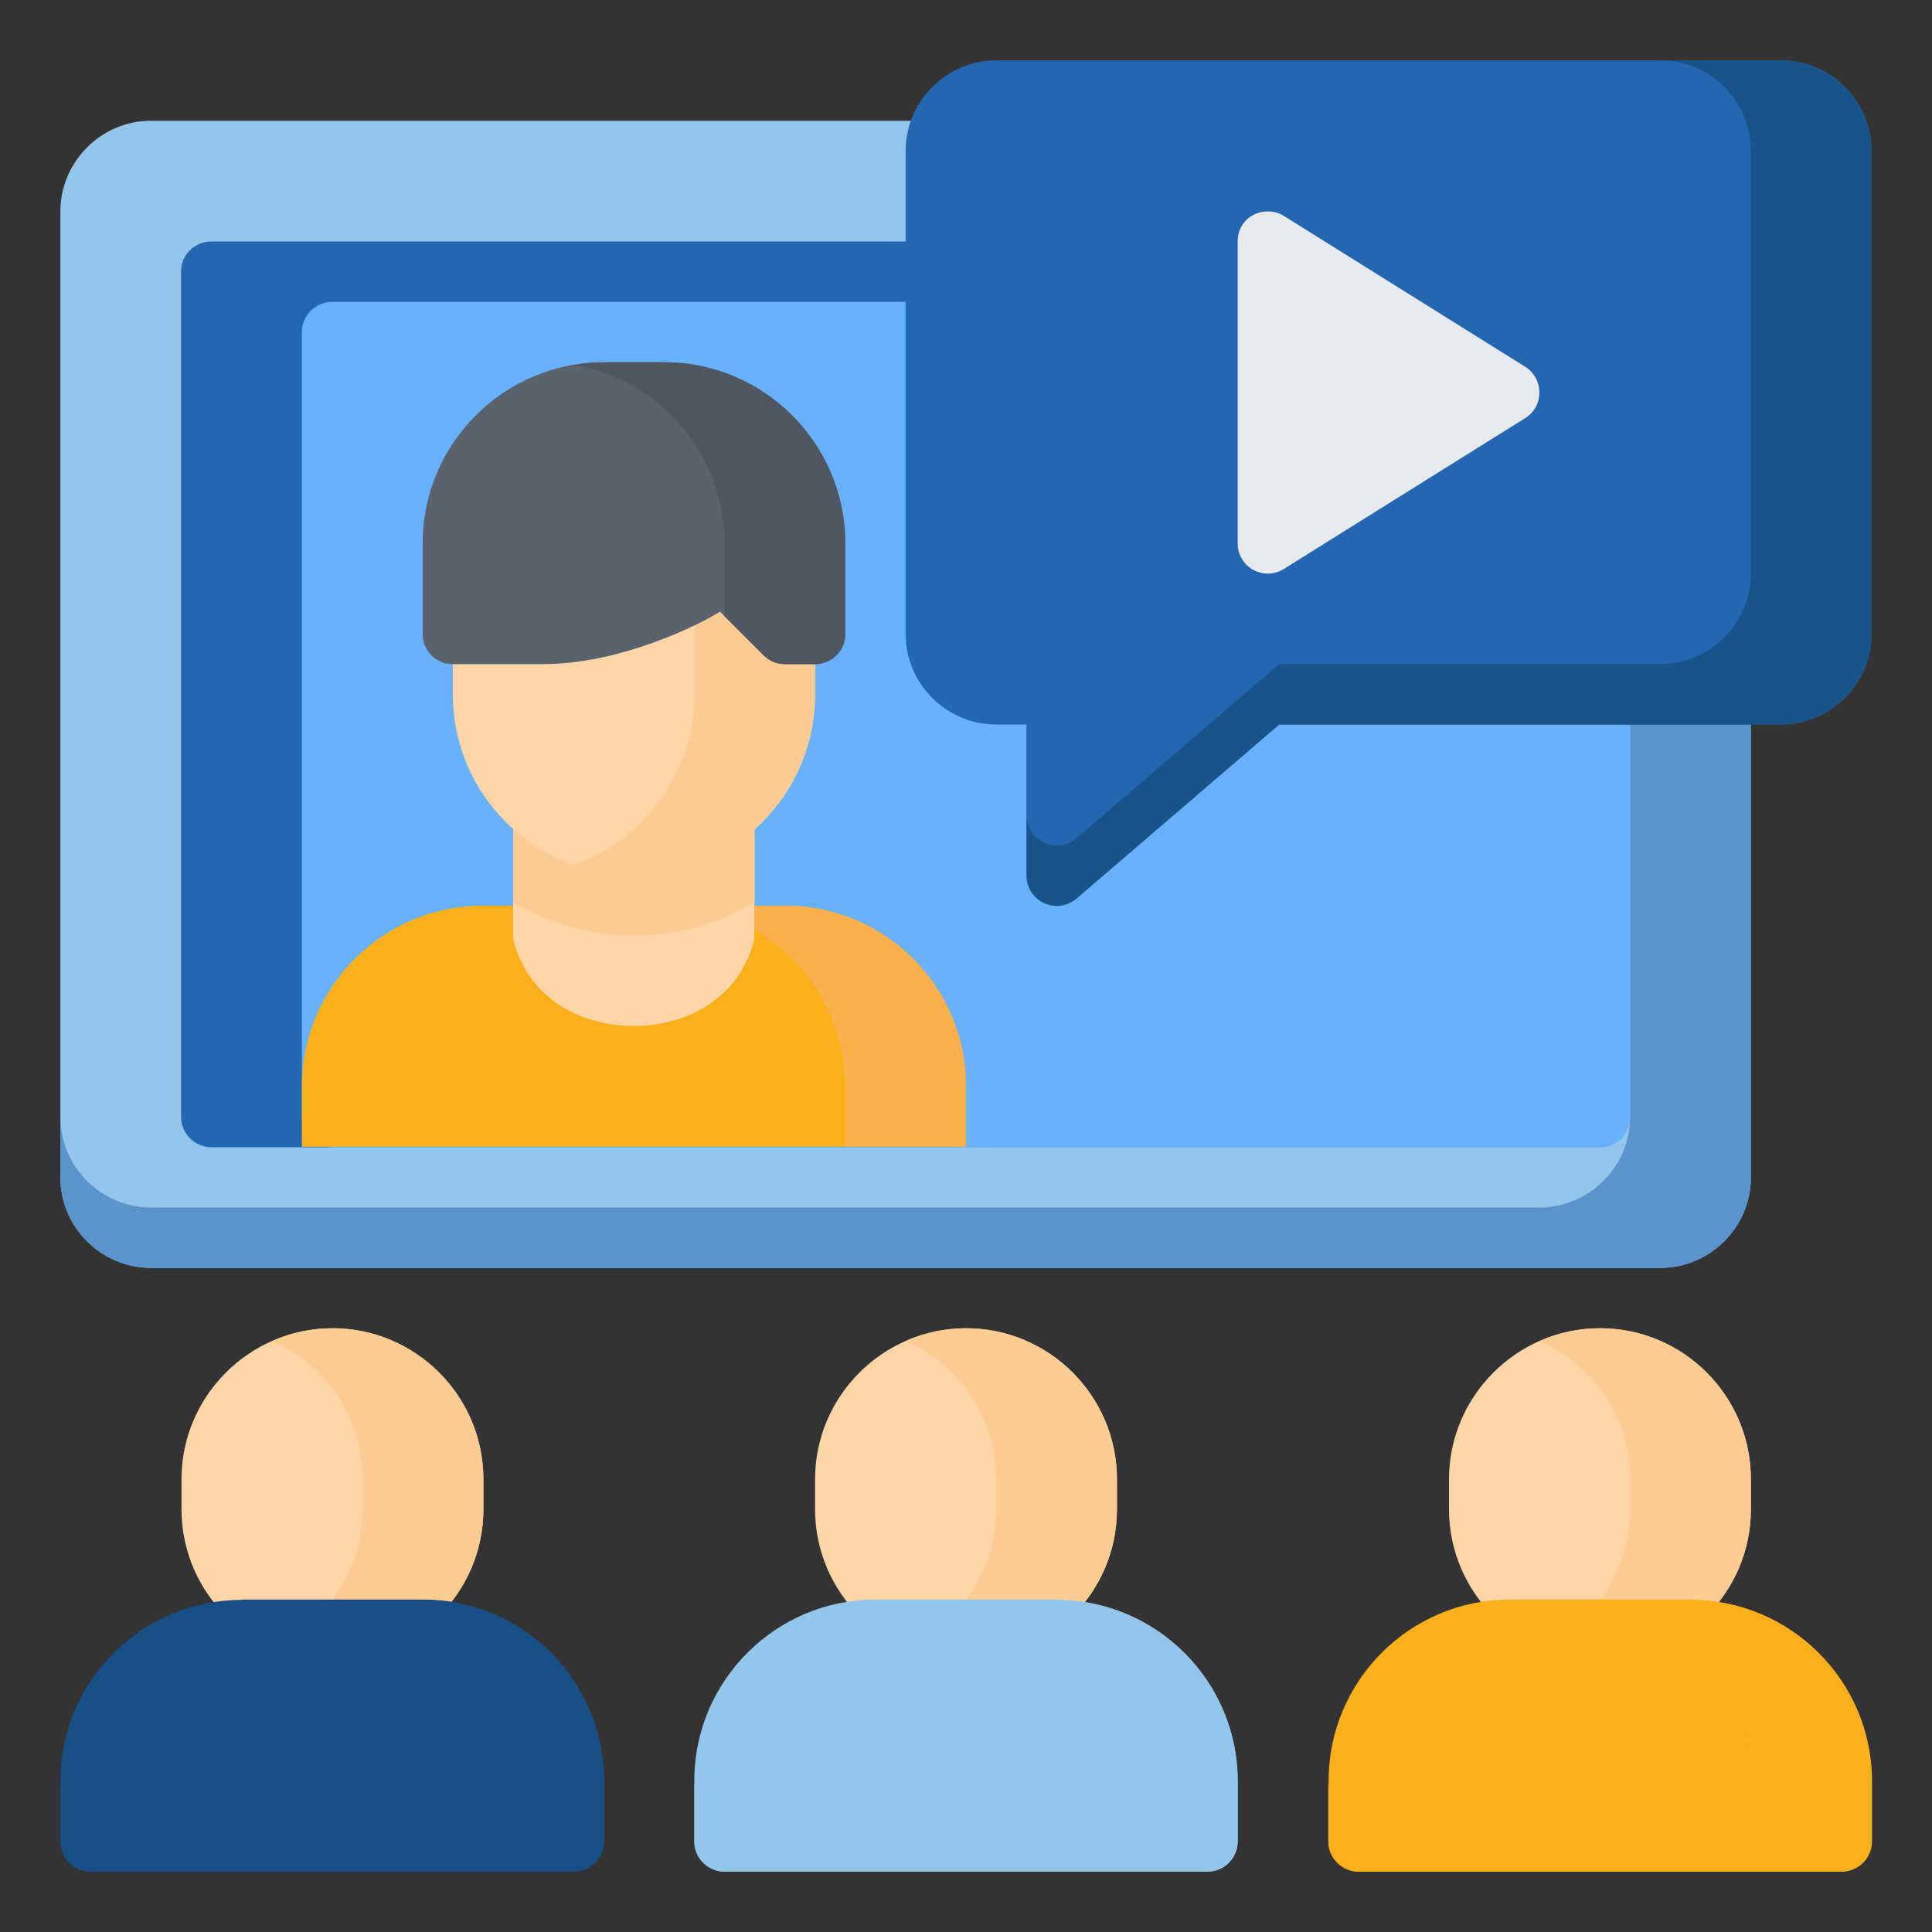 <?xml version="1.0" encoding="utf-8"?>
<!-- Generator: Adobe Illustrator 28.3.0, SVG Export Plug-In . SVG Version: 6.00 Build 0)  -->
<svg version="1.1" id="svg5175" xmlns:svg="http://www.w3.org/2000/svg"
	 xmlns="http://www.w3.org/2000/svg" xmlns:xlink="http://www.w3.org/1999/xlink" x="0px" y="0px" viewBox="0 0 512 512"
	 style="enable-background:new 0 0 512 512;" xml:space="preserve">
<rect x="0" y="0" width="512" height="512" fill="#333333" stroke="none"/>
<style type="text/css">
	.st0{fill:#94C6EB;}
	.st1{fill:#5B93CD;}
	.st2{fill:#FDD5A6;}
	.st3{fill:#FDCC93;}
	.st4{fill:#68B1FC;}
	.st5{fill:#174E85;}
	.st6{fill:#F9B01A;}
	.st7{fill:#2367B0;}
	.st8{fill:#E7EBEF;}
	.st9{fill:#185389;}
	.st10{fill:#FBB04F;}
	.st11{fill:#5A626E;}
	.st12{fill:#515663;}
</style>
<path id="path22342" vector-effect="none" class="st0" d="M40,32c-13.2,0-24,10.9-24,24v256c0,13.2,10.8,24,24,24h400
	c13.2,0,24-10.8,24-24V56c0-13.2-10.9-24-24-24H40z"/>
<path id="path22434" vector-effect="none" class="st1" d="M408,32c13.2,0,24,10.9,24,24v240c0,13.2-10.9,24-24,24H40
	c-13.2,0-24-10.8-24-24v16c0,13.2,10.8,24,24,24h400c13.2,0,24-10.8,24-24V56c0-13.2-10.9-24-24-24H408z"/>
<path id="path22307" vector-effect="none" class="st2" d="M88.1,352c-22,0-40,18-40,40v8c0,22,18,40,40,40s40-18,40-40v-8
	C128.1,369.9,110.1,352,88.1,352z"/>
<path id="path22311" vector-effect="none" class="st2" d="M424,352c-22,0-40,18-40,40v8c0,22,18,40,40,40s40-18,40-40v-8
	C464,369.9,446,352,424,352z"/>
<path id="path22324" vector-effect="none" class="st3" d="M88.1,352c-5.7,0-11.1,1.2-16,3.4c14.1,6.2,24,20.2,24,36.6v8
	c0,16.3-9.9,30.4-24,36.6c4.9,2.2,10.3,3.4,16,3.4c22,0,40-18,40-40v-8C128.1,369.9,110.1,352,88.1,352L88.1,352z"/>
<path id="path22326" vector-effect="none" class="st3" d="M424,352c-5.7,0-11.1,1.2-16,3.4c14.1,6.2,24,20.2,24,36.6v8
	c0,16.3-9.9,30.4-24,36.6c4.9,2.2,10.3,3.4,16,3.4c22,0,40-18,40-40v-8C464,369.9,446.1,352,424,352L424,352z"/>
<path id="path22303" vector-effect="none" class="st2" d="M256,352c-22,0-40,18-40,40v8c0,22,18,40,40,40c22,0,40-18,40-40v-8
	C296,369.9,278,352,256,352z"/>
<path id="path22313" vector-effect="none" class="st3" d="M256,352c-5.7,0-11.1,1.2-16,3.4c14.1,6.2,24,20.2,24,36.6v8
	c0,16.3-9.9,30.4-24,36.6c4.9,2.2,10.3,3.4,16,3.4c22,0,40-18,40-40v-8C296,369.9,278,352,256,352L256,352z"/>
<path id="path22338" vector-effect="none" class="st4" d="M56,64c-4.4,0-8,3.6-8,8c0,0,0,0,0,0.1v224c0,4.4,3.6,8,8,8c0,0,0,0,0,0
	h368c4.4,0,8-3.6,8-8c0,0,0,0,0,0V72c0-4.4-3.6-8-8-8c0,0,0,0-0.1,0H56z"/>
<path id="path22291" vector-effect="none" class="st5" d="M64,424c-26.5,0-48,21.6-48,48v16c0,4.4,3.6,8,8,8c0,0,0,0,0.1,0h128
	c4.4,0,8-3.6,8-8c0,0,0,0,0-0.1v-16c0-26.5-21.6-48-48-48H64z"/>
<path id="path22295" vector-effect="none" class="st0" d="M280,424c26.5,0,48,21.6,48,48v16c0,4.4-3.6,8-8,8c0,0,0,0-0.1,0H192
	c-4.4,0-8-3.6-8-8c0,0,0,0,0-0.1v-16c0-26.5,21.6-48,48-48H280z"/>
<path id="path22299" vector-effect="none" class="st6" d="M448.1,424c26.5,0,48,21.6,48,48v16c0,4.4-3.6,8-8,8c0,0,0,0,0,0h-128
	c-4.4,0-8-3.6-8-8c0,0,0,0,0-0.1v-16c0-26.5,21.6-48,48-48H448.1z"/>
<path id="path22315" vector-effect="none" class="st0" d="M288,480h-96c-4.4,0-8-3.6-8-8v16c0,4.4,3.6,8,8,8h128c4.4,0,8-3.6,8-8
	v-16c0-26.5-21.6-48-48-48h-32c26.5,0,48,21.5,48,48C296,476.4,292.4,480,288,480z"/>
<path id="path22328" vector-effect="none" class="st6" d="M456,480h-96c-4.4,0-8-3.6-8-8v16c0,4.4,3.6,8,8,8h128c4.4,0,8-3.6,8-8
	v-16c0-26.5-21.6-48-48-48h-32c26.5,0,48,21.5,48,48C464,476.4,460.4,480,456,480L456,480z"/>
<path id="path22330" vector-effect="none" class="st5" d="M120,480h-96c-4.4,0-8-3.6-8-8v16c0,4.4,3.6,8,8,8h128c4.4,0,8-3.6,8-8
	v-16c0-26.5-21.6-48-48-48H80c26.5,0,48,21.5,48,48C128.1,476.4,124.5,480,120,480z"/>
<path id="path22429" vector-effect="none" class="st7" d="M56,64c-4.4,0-8.1,3.6-8,8v224c0,4.4,3.6,8,8,8h32c-4.4,0-8-3.5-8-8V88
	c0-4.4,3.6-8,8-8h336c4.4,0,8,3.6,8,8V72c0-4.4-3.6-8-8-8L56,64z"/>
<path id="path22417" vector-effect="none" class="st7" d="M264,16c-13.2,0-24,10.8-24,24v128c0,13.2,10.8,24,24,24h8v40
	c0,4.4,3.5,8,8,8c1.9,0,3.8-0.7,5.3-1.9l53.7-46.1h133c13.2,0,24-10.9,24-24V40c0-13.2-10.9-24-24-24H264z"/>
<path id="path22427" vector-effect="none" class="st8" d="M328,64v80c0,6.3,6.9,10.1,12.2,6.8l64-40c5-3.1,5-10.4,0-13.6l-64-40
	C335.4,54.2,328,57.1,328,64L328,64z"/>
<path id="path22439" vector-effect="none" class="st9" d="M440,16c13.2,0,24,10.8,24,24v112c0,13.2-10.9,24-24,24h-101l-53.7,46.1
	c-5.2,4.5-13.3,0.8-13.2-6.1v16c0,6.9,8,10.6,13.2,6.1l53.7-46.1h133c13.2,0,24-10.9,24-24V40c0-13.2-10.9-24-24-24L440,16z"/>
<path id="path9871-9-6" vector-effect="none" class="st6" d="M128,240c-26.5,0-48,21.5-48,47.9v16h176v-16c0-26.5-21.5-47.9-48-47.9
	H128z"/>
<path id="path22408" vector-effect="none" class="st10" d="M176,240c26.5,0,48,21.5,48,47.9v16h32v-16c0-26.5-21.5-47.9-48-47.9H176
	z"/>
<path id="path9878-9-3" vector-effect="none" class="st2" d="M136,208v40c0,0.6,0.1,1.2,0.2,1.8c0,0,1.4,5.9,6.1,11.4
	c4.7,5.5,13.5,10.7,25.7,10.7c12.2,0,20.9-5.3,25.6-10.7c4.7-5.5,6.1-11.4,6.1-11.4c0.1-0.6,0.2-1.2,0.2-1.8v-40H136z"/>
<path id="path9906-3-7" vector-effect="none" class="st3" d="M136,208v31.2c9.4,5.5,20.4,8.7,32,8.7c11.6,0,22.5-3.2,32-8.7V208
	L136,208z"/>
<path id="path9864-2-1" vector-effect="none" class="st2" d="M120,152v32c0,26.5,21.6,48,48,48c26.5,0,48-21.5,48-48v-32H120z"/>
<path id="path9895-7-4" vector-effect="none" class="st3" d="M184,152v32c0,20.8-13.4,38.6-32,45.2c5,1.8,10.4,2.8,16,2.8
	c26.5,0,48-21.5,48-48v-32H184z"/>
<path id="path9857-2-7" vector-effect="none" class="st11" d="M160,96c-26.5,0-48,21.6-48,48v24c0,4.4,3.6,8.1,8,8h24
	c20.4,0,41.5-10.5,46.8-13.9l11.5,11.5c1.5,1.5,3.5,2.4,5.7,2.4h8c4.4,0,8.1-3.6,8-8v-24c0-26.5-21.6-48-48-48L160,96z"/>
<path id="path9893-8-1" vector-effect="none" class="st12" d="M160,96c-2.7,0-5.4,0.3-8,0.7c22.7,3.8,40,23.6,40,47.3v19.3
	l10.3,10.3c1.5,1.5,3.5,2.4,5.7,2.4h8c4.4,0,8.1-3.6,8-8v-24c0-26.5-21.6-48-48-48L160,96z"/>
</svg>
